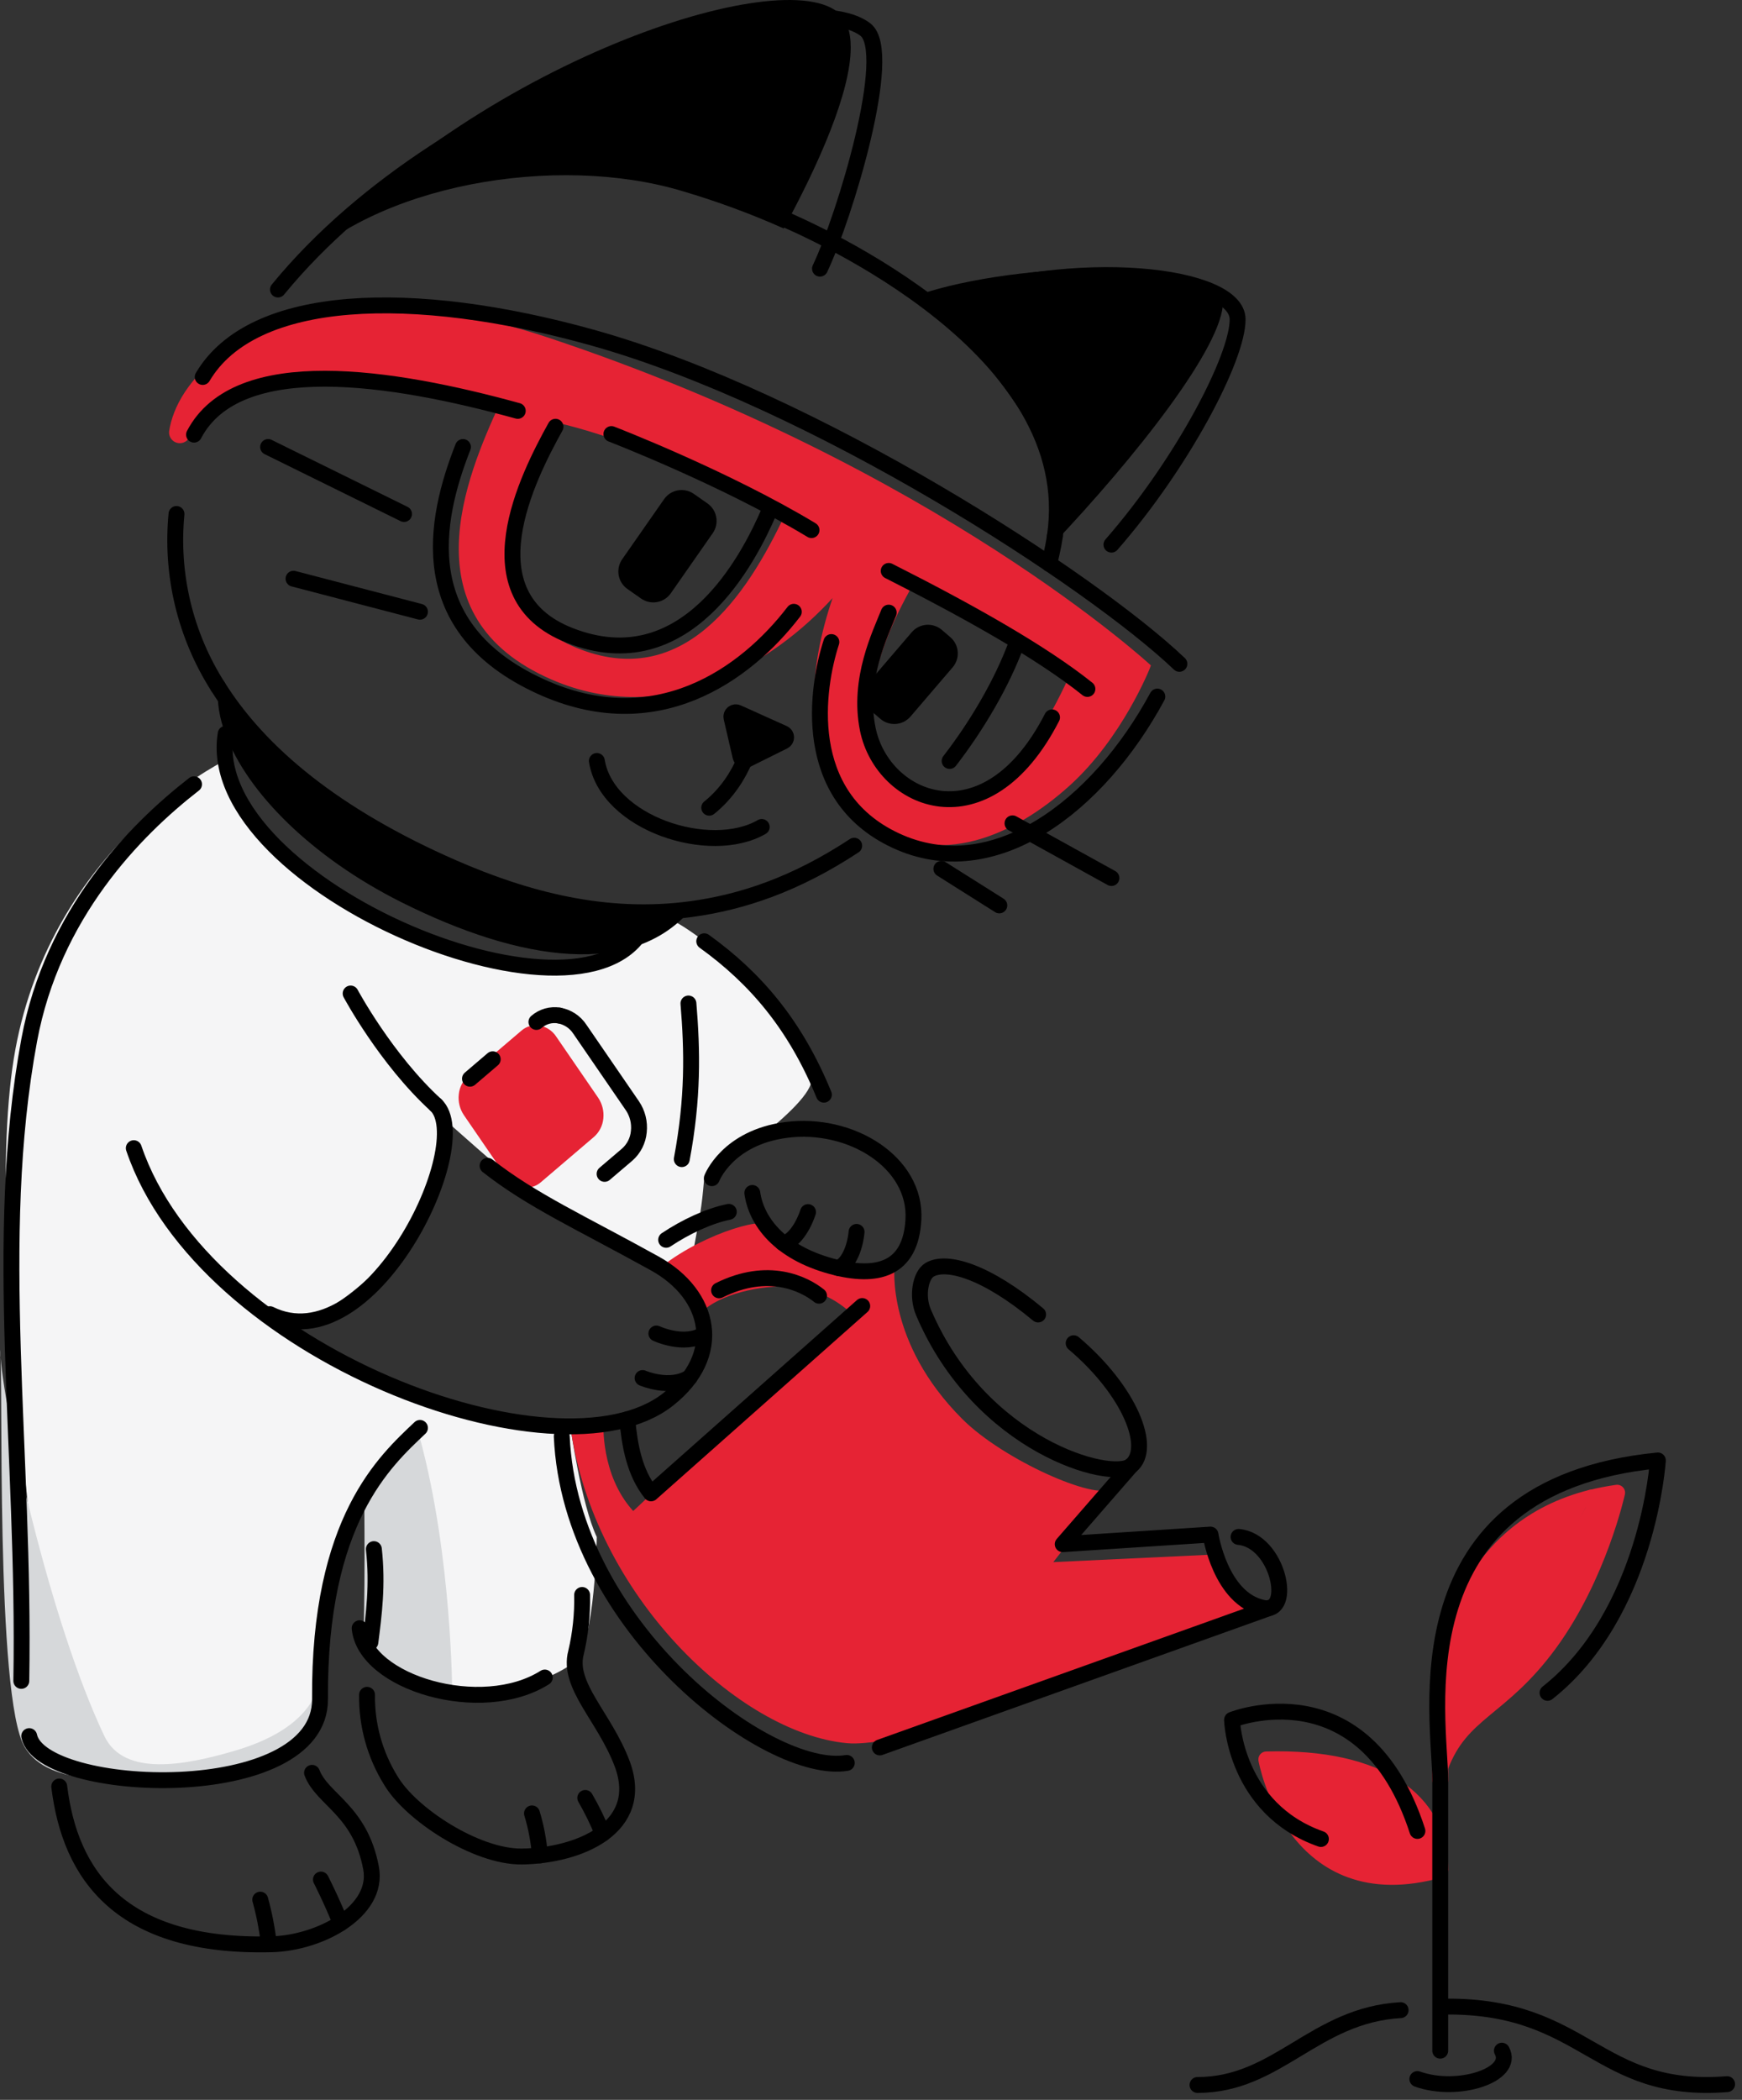 <?xml version="1.0" encoding="UTF-8"?>
<svg width="117px" height="141px" viewBox="0 0 117 141" version="1.1" xmlns="http://www.w3.org/2000/svg" xmlns:xlink="http://www.w3.org/1999/xlink">
    <rect x="0" y="0" width="117" height="141" fill="#333333" stroke="none"/>
    <title>Asset 5 Copy@3x</title>
    <g id="Other" stroke="none" stroke-width="1" fill="none" fill-rule="evenodd">
        <g id="codic" transform="translate(-293, -185)">
            <g id="Group-2" transform="translate(111, 185)">
                <g id="Asset-5-Copy" transform="translate(182, 0)">
                    <path d="M26.76,93.321 C29.611,94.276 38.306,95.776 38.306,95.776 C38.306,95.776 39.044,101.027 40.082,103.205 C40.082,103.205 39.975,110.36 38.608,111.568 C37.241,112.776 29.338,116.377 24.347,110.469 C24.347,110.469 25.889,103.806 25.045,99.37 L28.204,95.47 L26.76,93.321 Z" id="Path" fill="#F5F5F6" fill-rule="nonzero"></path>
                    <path d="M19.714,88.73 C19.382,90.781 28.21,93.981 29.611,94.276 C29.611,94.276 22.019,99.157 21.031,114.239 C20.564,121.343 4.816,119.907 3.979,115.962 C3.979,115.962 -1.46,83.91 1.035,70.453 C3.541,56.917 14.686,51.281 15.055,51.097 C16.51,55.039 20.444,58.864 26.42,61.865 C34.546,65.942 40.86,66.269 44.738,61.678 C45.601,61.561 54.03,67.844 54.502,72.435 C54.683,74.196 47.297,79.114 47.297,79.114 C47.109,81.314 47.032,81.42 46.602,83.806 L44.441,85.035 C37.132,81.958 33.856,78.665 29.882,75.193 C29.882,75.193 29.882,80.588 26.696,83.934 C21.894,88.972 19.714,88.73 19.714,88.73 Z" id="Path" fill="#F5F5F6" fill-rule="nonzero"></path>
                    <path d="M24.461,100.229 C24.461,100.229 24.557,108.528 24.35,110.469 C24.35,110.469 27.254,113.34 30.373,113.802 C30.373,113.802 30.373,104.586 28.207,96.577 C27.811,95.114 24.461,100.229 24.461,100.229 Z" id="Path" fill="#D6D8DA" fill-rule="nonzero"></path>
                    <path d="M36.824,22.671 C26.558,19.255 19.284,20.574 15.374,23.381 C12.6,25.37 11.615,27.371 11.362,28.932 C11.313,29.271 11.508,29.598 11.829,29.715 C12.15,29.833 12.509,29.709 12.69,29.419 C16.053,23.774 26.131,24.998 32.938,26.95 L33.559,27.121 C31.3,32.047 27.339,41.41 37.042,45.628 C44.741,48.972 51.946,44.527 55.92,40.157 C54.415,44.572 53.332,51.169 58.623,55.284 C63,58.364 68.097,56.135 71.838,52.754 C75.353,49.576 77.217,44.947 77.301,44.681 C77.301,44.681 62.902,31.345 36.824,22.671 Z M38.72,43.5 C31.382,40.487 35.858,32.002 37.947,28.232 L37.947,28.232 L37.812,28.477 C42.131,29.541 47.454,31.861 52.729,34.542 C50.098,40.144 45.824,46.41 38.722,43.5 L38.72,43.5 Z M65.974,53.193 C65.002,53.685 59.719,55.023 58.623,48.501 C58.118,45.493 60.008,41.556 61.333,39.234 C65.464,41.609 69.146,43.891 71.75,45.551 C70.45,48.323 68.461,51.922 65.974,53.193 Z" id="Shape" fill="#E62334" fill-rule="nonzero"></path>
                    <path d="M82.139,20.271 C82.168,23.218 76.298,30.68 70.585,36.688 C70.877,34.646 70.978,31.664 69.563,29.241 C67.487,25.642 64.767,22.458 61.537,19.848 C68.496,17.43 82.107,17.311 82.139,20.271 Z" id="Path" fill="#000000" fill-rule="nonzero"></path>
                    <path d="M56.873,117.047 C49.631,116.367 39.84,107.097 38.306,95.768 C38.231,95.212 40.533,95.502 40.533,95.502 C40.533,95.502 40.31,99.026 42.529,101.46 L60.083,85.011 C60.083,85.011 59.496,90.145 64.625,95.276 C67.412,98.061 73.672,100.787 74.604,99.949 L70.742,104.892 L81.323,104.392 L84.61,108.23 C84.61,108.23 62.379,117.563 56.873,117.047 Z" id="Path" fill="#E62334" fill-rule="nonzero"></path>
                    <path d="M57.587,36.14 L57.587,36.14 C57.508,36.316 57.42,36.497 57.322,36.672 L57.587,36.14 Z" id="Path" fill="#E62334" fill-rule="nonzero"></path>
                    <path d="M56.241,0.793 C56.868,1.285 57.139,2.123 57.139,3.187 C57.139,6.166 55.015,10.98 52.641,15.342 C50.428,14.355 48.151,13.516 45.827,12.831 C37.419,10.299 25.119,12.326 19.481,18.38 C30.984,4.708 52.044,-2.506 56.241,0.793 Z" id="Path" fill="#000000" fill-rule="nonzero"></path>
                    <path d="M51.537,82.426 C51.537,82.426 52.418,83.806 54.922,84.788 C56.565,85.455 58.388,85.533 60.083,85.009 L57.189,88.201 C56.156,87.225 54.837,86.609 53.427,86.445 C51.593,86.195 48.747,86.759 47.358,87.892 C46.936,87.168 44.874,85.389 44.438,85.043 C47.443,82.676 51.858,81.561 51.537,82.426 Z" id="Path" fill="#E62334" fill-rule="nonzero"></path>
                    <path d="M15.145,49.28 C14.744,48.267 14.568,47.177 14.63,46.089 C17.444,50.586 22.489,54.789 30.432,58.26 C35.308,60.388 40.684,61.825 46.427,61.043 C42.543,65.634 35.051,64.642 26.925,60.564 C20.949,57.563 16.6,53.222 15.145,49.28 Z" id="Path" fill="#000000" fill-rule="nonzero"></path>
                    <path d="M0,90.618 C0.186,94.63 3.345,108.863 7.011,116.574 C8.339,119.351 12.517,118.508 15.727,117.571 C20.853,116.074 21.228,113.558 21.567,112.869 C21.567,112.869 22.098,119.856 11.262,119.519 C8.211,119.425 3.31,120.051 1.667,117.324 C-0.342,113.997 0.247,91.869 0,90.618 Z" id="Path" fill="#D6D8DA" fill-rule="nonzero"></path>
                    <path d="M106.862,100.569 C107.44,100.426 108.025,100.313 108.614,100.231 C108.614,100.231 107.388,105.817 104.088,110.339 C100.788,114.861 98.149,114.874 96.732,118.654" id="Path" stroke="#E62334" stroke-width="1.067" fill="#E62334" fill-rule="nonzero" stroke-linecap="round" stroke-linejoin="round"></path>
                    <path d="M96.732,119.542 L96.732,115.436 C96.732,110.132 98.797,102.596 106.862,100.564" id="Path" stroke="#E62334" stroke-width="1.067" fill="#E62334" fill-rule="nonzero" stroke-linecap="round" stroke-linejoin="round"></path>
                    <path d="M96.732,125.543 C96.732,120.904 92.678,117.917 85.051,118.141 C85.051,118.141 86.843,128.339 96.732,125.543" id="Path" stroke="#E62334" stroke-width="1.067" fill="#E62334" fill-rule="nonzero" stroke-linecap="round" stroke-linejoin="round"></path>
                    <path d="M36.243,68.863 C35.802,68.787 35.35,68.915 35.014,69.211 L31.438,72.26 C31.08,72.575 30.857,73.016 30.814,73.491 C30.761,73.982 30.884,74.477 31.162,74.885 L33.981,78.995 C34.235,79.383 34.637,79.65 35.093,79.734 C35.534,79.806 35.984,79.678 36.323,79.386 L39.898,76.335 C40.255,76.019 40.478,75.578 40.522,75.103 C40.574,74.612 40.451,74.118 40.175,73.709 L37.355,69.602 C37.102,69.213 36.699,68.946 36.243,68.863" id="Path" fill="#E62334" fill-rule="nonzero"></path>
                    <path d="M14.633,46.097 C12.441,42.655 11.462,38.577 11.854,34.513" id="Path" stroke="#000000" stroke-width="1.067" stroke-linecap="round"></path>
                    <path d="M70.85,35.999 C70.696,37.008 70.534,37.542 70.471,37.861" id="Path" stroke="#000000" stroke-width="1.067" stroke-linecap="round"></path>
                    <path d="M57.372,56.787 C53.39,59.407 49.811,60.58 46.427,61.043 C40.684,61.822 35.311,60.394 30.432,58.26 C22.489,54.789 17.444,50.584 14.633,46.097" id="Path" stroke="#000000" stroke-width="1.067" stroke-linecap="round" stroke-linejoin="round"></path>
                    <path d="M15.156,49.275 C13.518,59.489 40.09,70.512 43.397,61.851" id="Path" stroke="#000000" stroke-width="1.067" stroke-linecap="round" stroke-linejoin="round"></path>
                    <path d="M68.294,43.155 C67.304,45.878 65.581,48.77 63.781,51.097" id="Path" stroke="#000000" stroke-width="1.067" stroke-linecap="round" stroke-linejoin="round"></path>
                    <path d="M52.087,14.449 C54.824,15.606 72.719,23.492 70.85,35.994" id="Path" stroke="#000000" stroke-width="1.067" stroke-linecap="round" stroke-linejoin="round"></path>
                    <path d="M55.073,18.04 C56.735,14.536 60.083,3.522 58.131,1.992 C53.828,-1.383 30.256,5.299 18.668,19.441" id="Path" stroke="#000000" stroke-width="1.067" stroke-linecap="round" stroke-linejoin="round"></path>
                    <path d="M3.979,119.957 C4.702,125.881 8.055,130.805 18.241,130.552 C21.49,130.469 25.472,128.347 24.92,125.424 C24.188,121.54 21.65,120.846 20.957,119.04" id="Path" stroke="#000000" stroke-width="1.067" stroke-linecap="round" stroke-linejoin="round"></path>
                    <path d="M13.032,52.661 C9.037,55.76 3.528,61.388 1.962,69.842 C-0.531,83.298 1.696,97.308 1.431,112.866" id="Path" stroke="#000000" stroke-width="1.067" stroke-linecap="round" stroke-linejoin="round"></path>
                    <path d="M46.238,67.381 C46.504,70.573 46.562,73.728 45.792,77.832" id="Path" stroke="#000000" stroke-width="1.067" stroke-linecap="round" stroke-linejoin="round"></path>
                    <path d="M13.614,25.312 C16.964,19.638 27.734,19.3 39.787,22.668 C54.707,26.836 73.356,38.992 79.213,44.575" id="Path" stroke="#000000" stroke-width="1.067" stroke-linecap="round" stroke-linejoin="round"></path>
                    <path d="M34.775,27.589 C26.346,25.267 15.942,23.623 13.032,29.185" id="Path" stroke="#000000" stroke-width="1.067" stroke-linecap="round" stroke-linejoin="round"></path>
                    <path d="M54.505,35.595 C48.665,32.073 41.064,29.145 41.064,29.145" id="Path" stroke="#000000" stroke-width="1.067" stroke-linecap="round" stroke-linejoin="round"></path>
                    <path d="M73.035,46.261 C69.985,43.817 65.071,41.051 59.69,38.335" id="Path" stroke="#000000" stroke-width="1.067" stroke-linecap="round" stroke-linejoin="round"></path>
                    <path d="M44.741,83.25 C46.031,82.386 47.613,81.641 48.951,81.372" id="Path" stroke="#000000" stroke-width="1.067" stroke-linecap="round" stroke-linejoin="round"></path>
                    <path d="M56.873,118.375 C51.664,119.258 38.29,109.257 37.73,96.449" id="Path" stroke="#000000" stroke-width="1.067" stroke-linecap="round" stroke-linejoin="round"></path>
                    <line x1="85.29" y1="107.961" x2="59.092" y2="117.335" id="Path" stroke="#000000" stroke-width="1.067" stroke-linecap="round" stroke-linejoin="round"></line>
                    <path d="M57.911,87.695 L43.727,100.274 C42.601,98.87 42.28,97.002 42.134,95.308" id="Path" stroke="#000000" stroke-width="1.067" stroke-linecap="round" stroke-linejoin="round"></path>
                    <path d="M48.296,86.642 C51.614,84.987 54.04,86.222 55.009,87.004" id="Path" stroke="#000000" stroke-width="1.067" stroke-linecap="round" stroke-linejoin="round"></path>
                    <path d="M83.187,103.2 C85.858,103.437 86.89,108.392 84.833,107.964 C81.969,107.368 81.302,103.043 81.302,103.043 L71.376,103.687 L75.966,98.412" id="Path" stroke="#000000" stroke-width="1.067" stroke-linecap="round" stroke-linejoin="round"></path>
                    <path d="M69.725,88.264 C66.215,85.338 63.547,84.591 62.427,85.267 C61.832,85.626 61.553,87.014 62.021,88.115 C65.849,97.114 74.649,99.489 75.966,98.42 C77.408,97.25 75.91,93.411 72.111,90.193" id="Path" stroke="#000000" stroke-width="1.067" stroke-linecap="round" stroke-linejoin="round"></path>
                    <path d="M53.316,41.08 C50.05,45.336 44.024,49.632 36.296,46.089 C27.697,42.149 29.152,34.951 31.095,30.015" id="Path" stroke="#000000" stroke-width="1.067" stroke-linecap="round" stroke-linejoin="round"></path>
                    <path d="M37.31,28.655 C35.423,32.055 31.417,39.968 38.253,42.663 C46.073,45.745 50.279,37.537 51.646,34.369" id="Path" stroke="#000000" stroke-width="1.067" stroke-linecap="round" stroke-linejoin="round"></path>
                    <path d="M74.649,36.571 C79.428,31.102 83.145,23.987 83.123,21.434 C83.092,18.417 72.348,17.119 62.947,20.37" id="Path" stroke="#000000" stroke-width="1.067" stroke-linecap="round" stroke-linejoin="round"></path>
                    <path d="M77.732,46.772 C73.749,54.153 66.706,59.497 60.157,56.441 C53.711,53.435 54.847,46.16 55.838,43.112" id="Path" stroke="#000000" stroke-width="1.067" stroke-linecap="round" stroke-linejoin="round"></path>
                    <path d="M59.69,41.136 C59.138,42.535 57.598,45.612 58.285,48.969 C59.284,53.848 66.236,56.792 70.659,48.171" id="Path" stroke="#000000" stroke-width="1.067" stroke-linecap="round" stroke-linejoin="round"></path>
                    <path d="M1.962,116.574 C2.78,120.521 21.543,121.282 21.493,114.09 C21.413,102.03 25.887,98.087 28.207,95.88" id="Path" stroke="#000000" stroke-width="1.067" stroke-linecap="round" stroke-linejoin="round"></path>
                    <path d="M24.652,113.802 C24.624,115.831 25.177,117.824 26.245,119.548 C27.572,121.806 31.99,124.703 35.064,124.66 C38.879,124.604 43.413,122.734 41.781,118.412 C40.597,115.279 38.096,113.183 38.688,110.964 C38.987,109.698 39.125,108.398 39.097,107.097" id="Path" stroke="#000000" stroke-width="1.067" stroke-linecap="round" stroke-linejoin="round"></path>
                    <path d="M25.111,104.019 C25.377,106.445 25.111,108.424 24.875,110.278" id="Path" stroke="#000000" stroke-width="1.067" stroke-linecap="round" stroke-linejoin="round"></path>
                    <path d="M24.156,109.331 C24.503,113.002 32.346,115.324 36.591,112.64" id="Path" stroke="#000000" stroke-width="1.067" stroke-linecap="round" stroke-linejoin="round"></path>
                    <path d="M44.27,33.315 L45.386,33.316 C45.883,33.317 46.287,33.72 46.287,34.217 L46.291,39.136 C46.292,39.634 45.889,40.039 45.39,40.039 C45.39,40.039 45.389,40.039 45.389,40.039 L44.273,40.038 C43.776,40.038 43.372,39.634 43.372,39.137 L43.368,34.218 C43.367,33.72 43.77,33.316 44.269,33.315 C44.269,33.315 44.27,33.315 44.27,33.315 Z" id="Rectangle" stroke="#000000" stroke-width="1.067" fill="#000000" fill-rule="nonzero" stroke-linecap="round" stroke-linejoin="round" transform="translate(44.83, 36.677) rotate(34.95) translate(-44.83, -36.677) "></path>
                    <path d="M60.818,42.205 L61.568,42.205 C62.065,42.206 62.468,42.609 62.469,43.106 L62.473,47.458 C62.474,47.956 62.07,48.36 61.572,48.361 C61.572,48.361 61.571,48.361 61.57,48.361 L60.821,48.36 C60.323,48.359 59.92,47.956 59.92,47.459 L59.916,43.107 C59.915,42.609 60.319,42.205 60.817,42.205 C60.817,42.205 60.818,42.205 60.818,42.205 Z" id="Rectangle" stroke="#000000" stroke-width="1.067" fill="#000000" fill-rule="nonzero" stroke-linecap="round" stroke-linejoin="round" transform="translate(61.194, 45.283) rotate(40.64) translate(-61.194, -45.283) "></path>
                    <path d="M49.549,47.857 L52.633,49.246 C52.735,49.295 52.8,49.398 52.8,49.512 C52.8,49.625 52.735,49.729 52.633,49.778 L50.154,51.009 C50.073,51.049 49.979,51.05 49.898,51.012 C49.817,50.973 49.758,50.9 49.737,50.813 L49.129,48.19 C49.102,48.078 49.143,47.961 49.233,47.889 C49.323,47.818 49.446,47.805 49.549,47.857 Z" id="Path" stroke="#000000" stroke-width="1.067" fill="#000000" fill-rule="nonzero" stroke-linecap="round"></path>
                    <path d="M50.555,49.275 C50.555,49.307 50.095,52.257 47.634,54.236" id="Path" stroke="#000000" stroke-width="1.067" stroke-linecap="round" stroke-linejoin="round"></path>
                    <line x1="27.137" y1="34.513" x2="18.007" y2="30.015" id="Path" stroke="#000000" stroke-width="1.067" stroke-linecap="round"></line>
                    <line x1="28.207" y1="41.077" x2="19.714" y2="38.859" id="Path" stroke="#000000" stroke-width="1.067" stroke-linecap="round"></line>
                    <line x1="68.004" y1="55.284" x2="74.649" y2="58.957" id="Path" stroke="#000000" stroke-width="1.067" stroke-linecap="round"></line>
                    <line x1="63.226" y1="58.34" x2="67.118" y2="60.795" id="Path" stroke="#000000" stroke-width="1.067" stroke-linecap="round"></line>
                    <path d="M21.554,126.206 C21.554,126.206 22.247,127.554 22.881,129.132" id="Path" stroke="#000000" stroke-width="1.067" stroke-linecap="round"></path>
                    <path d="M17.479,127.554 C17.743,128.509 17.934,129.483 18.05,130.467" id="Path" stroke="#000000" stroke-width="1.067" stroke-linecap="round"></path>
                    <path d="M35.73,121.764 C36.009,122.681 36.187,123.627 36.261,124.583" id="Path" stroke="#000000" stroke-width="1.067" stroke-linecap="round"></path>
                    <path d="M39.309,120.726 C39.755,121.496 40.146,122.296 40.48,123.12" id="Path" stroke="#000000" stroke-width="1.067" stroke-linecap="round"></path>
                    <path d="M51.16,55.529 C47.693,57.537 40.767,55.284 40.087,51.097" id="Path" stroke="#000000" stroke-width="1.067" stroke-linecap="round"></path>
                    <polygon id="Path" points="25.911 78.59 27.299 65.445 39.03 67.397 37.645 80.543"></polygon>
                    <path d="M40.607,78.822 L42.128,77.526 C42.574,77.132 42.852,76.582 42.906,75.989 C42.973,75.376 42.82,74.759 42.474,74.249 L38.948,69.113 C38.632,68.626 38.128,68.292 37.557,68.19" id="Path" stroke="#000000" stroke-width="1.067" stroke-linecap="round"></path>
                    <line x1="33.094" y1="71.126" x2="31.565" y2="72.432" id="Path" stroke="#000000" stroke-width="1.067" stroke-linecap="round"></line>
                    <path d="M37.562,68.19 C37.012,68.095 36.449,68.254 36.028,68.621" id="Path" stroke="#000000" stroke-width="1.067" stroke-linecap="round"></path>
                    <path d="M32.747,78.279 C35.701,80.606 39.038,82.099 43.979,84.838 C47.759,86.934 48.654,90.98 44.874,93.965 C37.509,99.779 13.667,90.919 8.986,77.095" id="Path" stroke="#000000" stroke-width="1.067" stroke-linecap="round" stroke-linejoin="round"></path>
                    <path d="M23.55,66.711 C23.55,66.711 25.913,71.126 29.285,74.207" id="Path" stroke="#000000" stroke-width="1.067" stroke-linecap="round" stroke-linejoin="round"></path>
                    <path d="M18.127,88.243 C24.867,91.571 32.022,76.805 29.277,74.196" id="Path" stroke="#000000" stroke-width="1.067" stroke-linecap="round" stroke-linejoin="round"></path>
                    <path d="M47.3,63.203 C50.77,65.698 53.427,68.842 55.336,73.504" id="Path" stroke="#000000" stroke-width="1.067" stroke-linecap="round" stroke-linejoin="round"></path>
                    <path d="M50.528,80.104 C50.794,81.995 52.341,84.072 55.838,85.025 C58.925,85.868 61.166,85.251 61.349,81.889 C61.556,78.048 57.144,75.305 52.801,75.872 C48.848,76.39 47.81,79.112 47.81,79.112" id="Path" stroke="#000000" stroke-width="1.067" stroke-linecap="round" stroke-linejoin="round"></path>
                    <path d="M54.271,81.388 C53.844,82.663 53.106,83.469 52.583,83.469" id="Path" stroke="#000000" stroke-width="1.067" stroke-linecap="round" stroke-linejoin="round"></path>
                    <path d="M57.531,82.718 C57.412,83.929 56.908,84.953 56.286,85.139" id="Path" stroke="#000000" stroke-width="1.067" stroke-linecap="round" stroke-linejoin="round"></path>
                    <path d="M44.085,89.541 C44.085,89.541 45.973,90.43 47.3,89.581" id="Path" stroke="#000000" stroke-width="1.067" stroke-linecap="round" stroke-linejoin="round"></path>
                    <path d="M43.159,92.531 C43.159,92.531 44.996,93.329 46.326,92.478" id="Path" stroke="#000000" stroke-width="1.067" stroke-linecap="round" stroke-linejoin="round"></path>
                    <path d="M96.732,137.697 L96.732,119.542 C96.732,115.441 93.679,99.795 111.349,98.066 C111.349,98.066 110.704,108.32 103.939,113.669" id="Path" stroke="#000000" stroke-width="1.067" stroke-linecap="round" stroke-linejoin="round"></path>
                    <path d="M82.752,115.553 C82.752,115.553 82.959,121.46 88.717,123.484" id="Path" stroke="#000000" stroke-width="1.067" stroke-linecap="round" stroke-linejoin="round"></path>
                    <path d="M82.752,115.478 C82.752,115.478 91.621,111.922 95.2,122.942" id="Path" stroke="#000000" stroke-width="1.067" stroke-linecap="round" stroke-linejoin="round"></path>
                    <path d="M80.429,140 C85.818,140 88.263,135.311 94.072,134.975" id="Path" stroke="#000000" stroke-width="1.067" stroke-linecap="round" stroke-linejoin="round"></path>
                    <path d="M95.195,139.601 C97.924,140.577 101.757,139.322 100.873,137.697" id="Path" stroke="#000000" stroke-width="1.067" stroke-linecap="round" stroke-linejoin="round"></path>
                    <path d="M97.125,134.736 C106.562,134.672 107.226,140.636 116,139.944" id="Path" stroke="#000000" stroke-width="1.067" stroke-linecap="round" stroke-linejoin="round"></path>
                </g>
            </g>
        </g>
    </g>
</svg>